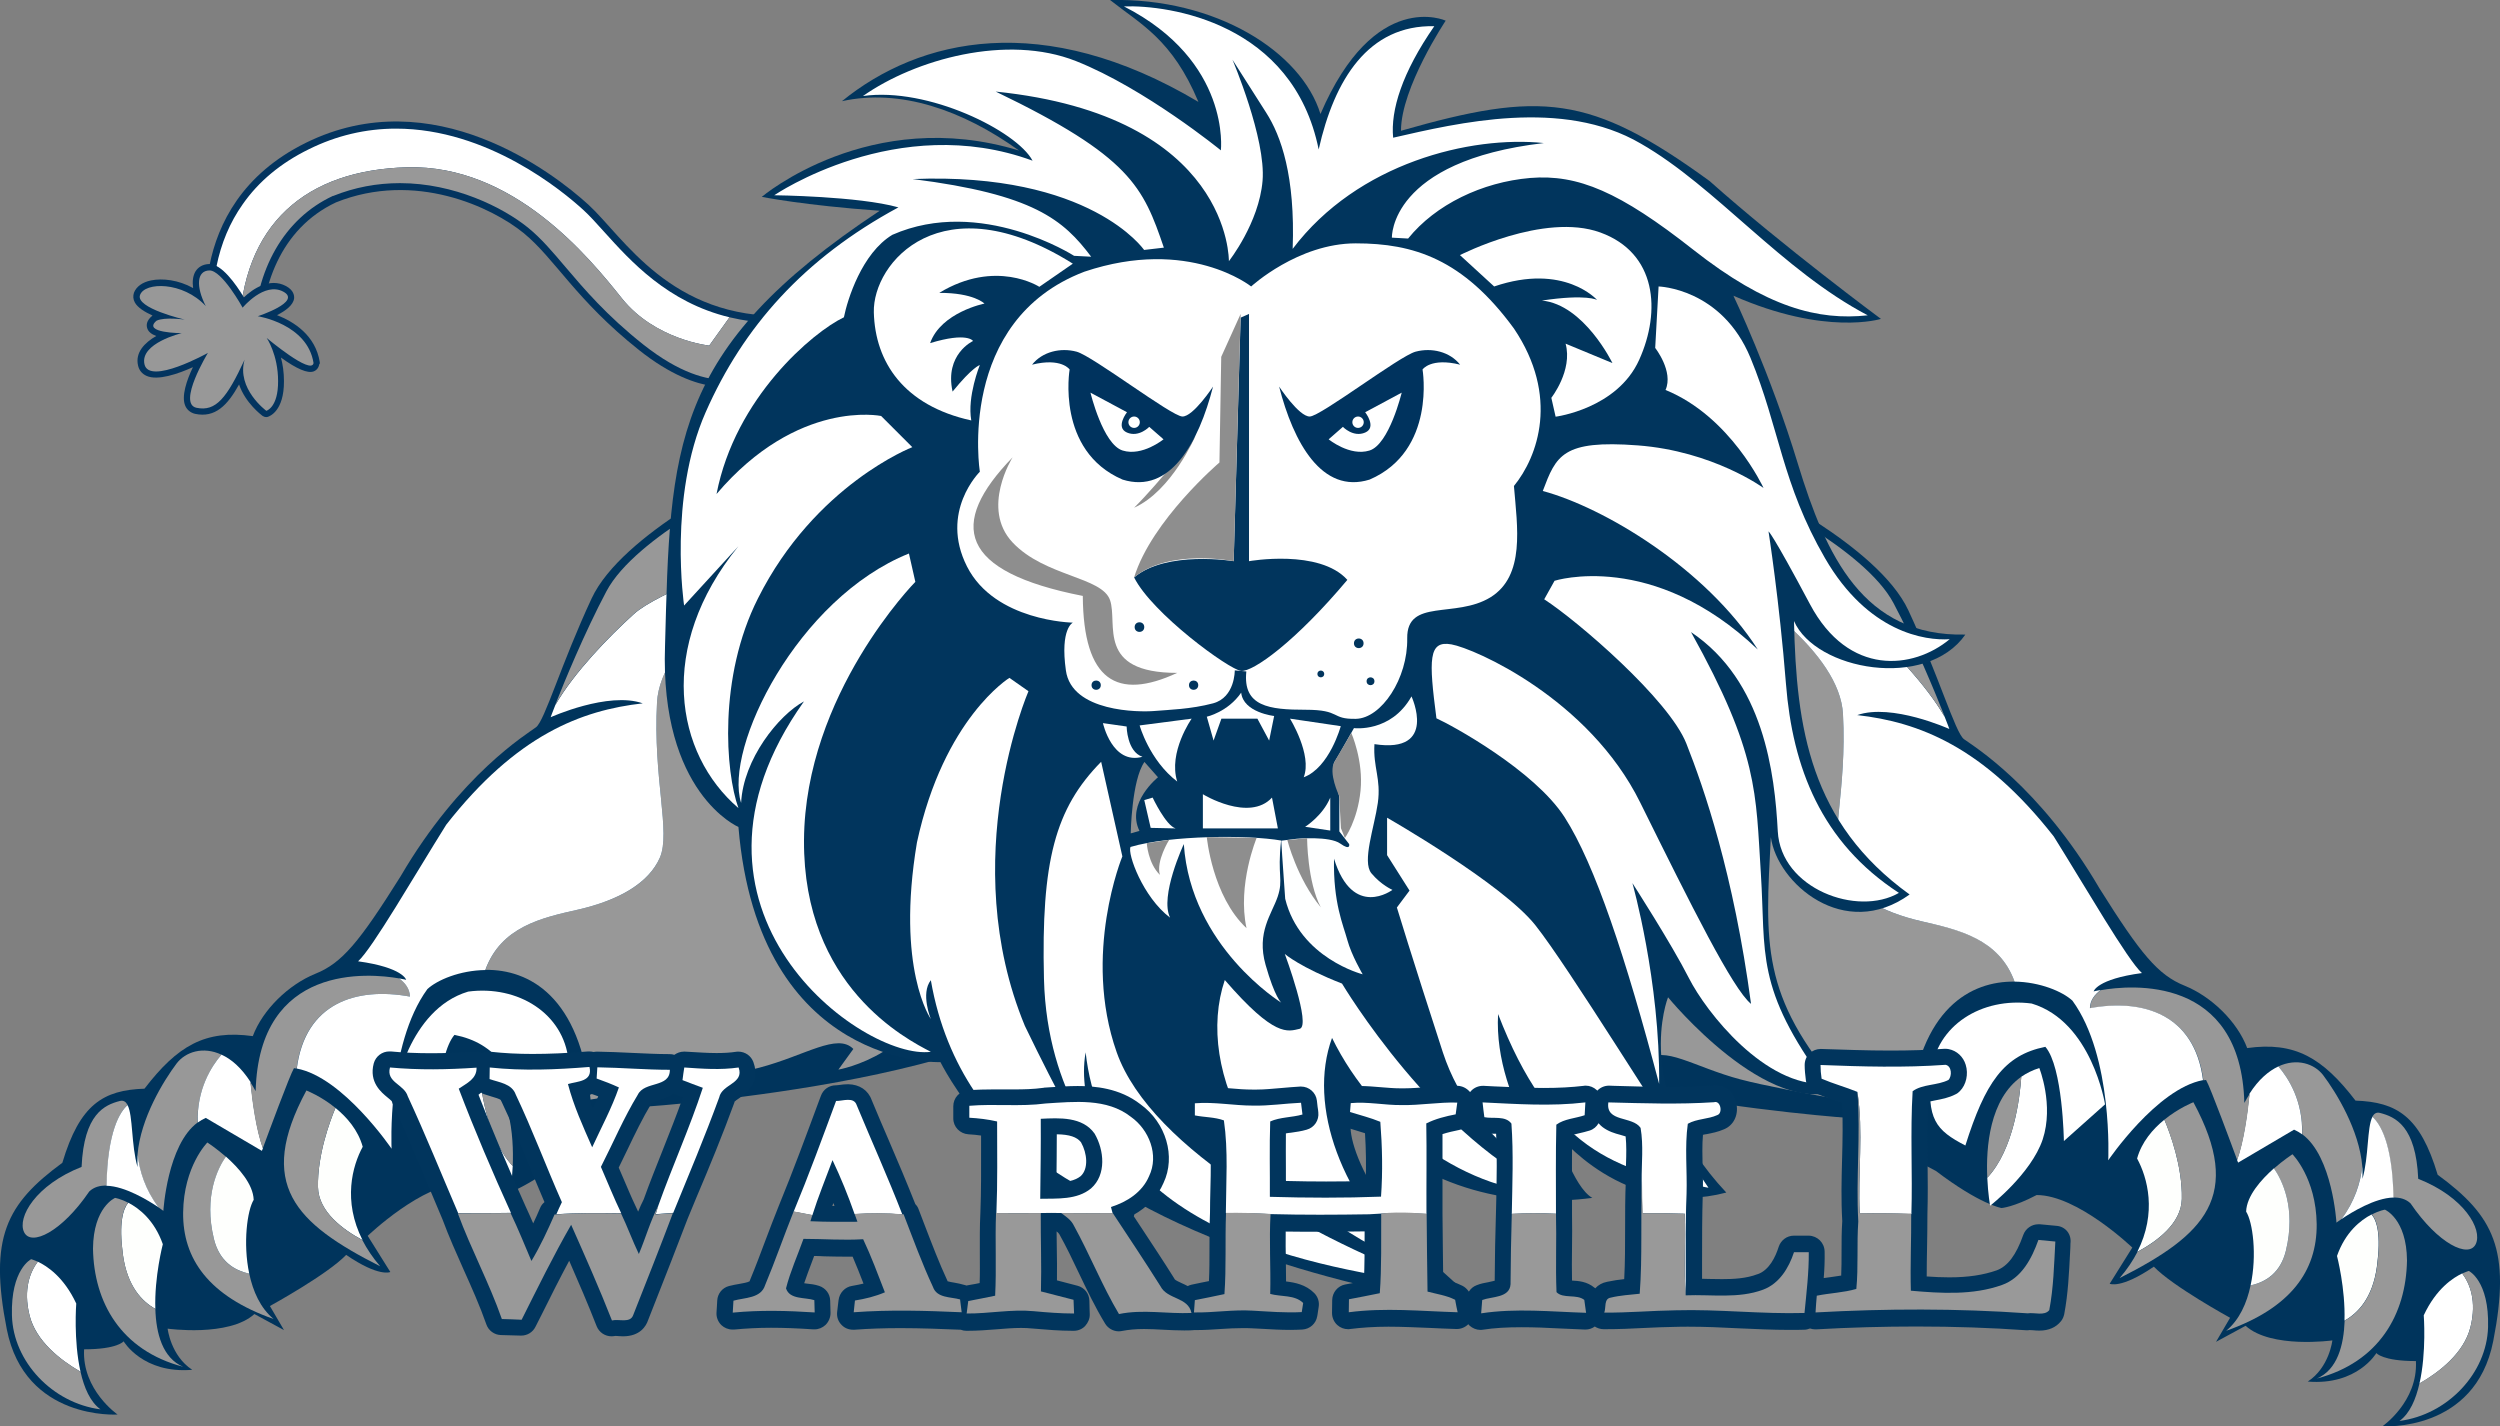 <?xml version="1.0" encoding="utf-8"?>
<!-- Generator: Adobe Illustrator 28.1.0, SVG Export Plug-In . SVG Version: 6.00 Build 0)  -->
<svg version="1.1" id="Layer_1" xmlns="http://www.w3.org/2000/svg" xmlns:xlink="http://www.w3.org/1999/xlink" x="0px" y="0px"
	 viewBox="0 0 1403.3 800.6" style="enable-background:new 0 0 1403.3 800.6;" xml:space="preserve">
<rect x="0" y="0" width="1403.3" height="800.6" fill="#808080" stroke="none"/>
<style type="text/css">
	.st0{fill:#00345C;}
	.st1{fill:#989898;}
	.st2{fill:#FFFFFF;}
	.st3{fill:#FEFFFD;}
	.st4{fill:#03345F;}
	.st5{fill:#01355D;}
	.st6{fill:#00335E;}
	.st7{fill:#8E8E8E;}
	.st8{fill:#FEFFFF;}
	.st9{fill:#999999;}
</style>
<g>
	<g>
		<g>
			<path class="st0" d="M421.3,265c0,0-72.1,34.2-89.2,70.9c-17.1,36.7-26.3,68.6-31.2,72.3s-42.5,26.3-76.1,83.8
				c-23.1,36.8-32.8,48.6-47.8,54.6c-15,6.1-29.5,20.1-35.1,35c-26.7-3.7-42.2,5.3-60.8,29.5c-23.1,0.8-36.3,8.7-46.1,41.6
				c-31.5,23.1-41.3,42-31.2,93.4C13.9,797.5,66,794,66,794s-20-13.8-18.8-36.6c18.8,0,22.2-4.5,22.2-4.5s10.7,18.3,38.5,16
				c-12.1-7.9-13.8-23.1-13.8-23.1s34.3,4.8,48.7-8.2c16.6,9,16.6,9,16.6,9l-7.9-13.5c0,0,32.3-17.7,42.8-28.7
				c18.6,12.7,24.8,9.6,24.8,9.6l-12.7-20.3c0,0,30.7-29.5,53.7-29.5c12.9,6.8,19.7,7.3,19.7,7.3s12.1-2,36.8-20.8
				c32.9-16.9,45.6-29.5,45.6-29.5s234.7-15.6,253.1-81.4C636.5,464.2,483.8,266,421.3,265z"/>
			<g>
				<path class="st1" d="M124.3,592c-10.3-4.8-20.2-1.6-25.2,5c-7.3,9.7-20.2,30.7-21.9,51.1c1.1,9.1,4.2,19.6,11.7,29.6
					c1.8,1.2,2.8,2,2.8,2s2.2-37.1,19.2-49.6C110.5,611.4,118.7,598.5,124.3,592z"/>
				<path class="st1" d="M71.6,620.2c-1-1.8-2.3-2.7-4.3-2.2c-8.6,2.2-20.2,7.3-21.5,37c-25.9,10.2-36.2,28.4-32.3,36.6
					s21.1,0,36.6-22.8c2.6-2.5,6-3.4,9.8-3.3C60.3,634.6,67.6,623.9,71.6,620.2z"/>
				<path class="st2" d="M124.3,592c-5.6,6.5-13.9,19.4-13.3,38.1c1.4-1,2.9-1.9,4.5-2.6C147,646,147,646,147,646s0.2-0.5,0.6-1.5
					c-3.7-10.3-5.8-25.8-7-37.2C135.5,599.4,129.9,594.5,124.3,592z"/>
				<path class="st2" d="M77.2,655.1c-3.6-12.5-2.5-28.9-5.6-34.8c-4.1,3.6-11.3,14.4-11.8,45.3c10.4,0.2,23.5,8.3,29.2,12.1
					c-7.5-10-10.7-20.5-11.7-29.6C77.1,650.4,77.1,652.8,77.2,655.1z"/>
				<path class="st1" d="M230.1,559.4c-0.1-4.4-2.6-7.7-6.1-10.2c-16.5-2.9-78.6-8.8-80.5,63.3c-1-1.8-1.9-3.5-3-5.1
					c1.1,11.4,3.3,26.9,7,37.2c2.8-7.6,15.2-41.2,17.5-45c0.5,0.1,1,0.1,1.5,0.2C171.2,563,199.9,553.9,230.1,559.4z"/>
				<path class="st1" d="M493.1,380.8l-36-31c-6.2-14.3-11.4-26.1-15.7-35.8c-19.1,11.4-70.7,45.3-72.6,80.2
					c-2.3,42.8,7.8,72.9,1.6,87.2c-6.2,14.3-22.8,23.9-46,29.2c-20.4,4.6-43.2,9.6-51.9,33.8c24.4-0.3,53.3,14.8,59,72.8
					c0,0,69-11.1,94.8-17.9c25.8-6.8,43.7-19.7,52.7-10.5c-8.4,11.6-8.4,11.6-8.4,11.6s49-8.4,57.4-56.9
					C536.3,495.1,493.1,380.8,493.1,380.8z"/>
				<path class="st2" d="M324.4,510.6c23.2-5.3,39.8-15,46-29.2c6.2-14.3-3.9-44.4-1.6-87.2c1.9-34.8,53.5-68.8,72.6-80.2
					c-1-2.2-1.9-4.2-2.7-6.2c-18.9,6.5-69.4,24.6-82.9,36.9c-14,12.7-33.5,32.7-44.1,51.1c-1.7,4.2-2.6,6.8-2.6,6.8
					s32.3-14.6,51.7-7.8c-34.5,3.9-70.8,17.7-110.3,68.1c-18.1,28.9-41.4,69.4-49.5,76.7C226.3,543.1,228,550,228,550
					s-1.5-0.4-4-0.8c3.4,2.5,6,5.8,6.1,10.2c-30.2-5.5-58.8,3.6-63.5,40.4c25.9,4.8,53.2,45,53.2,45s-2.8-58.2,20.1-89.6
					c5.5-5.1,18.2-10.5,32.5-10.7C281.2,520.2,304,515.2,324.4,510.6z"/>
				<path class="st1" d="M355.7,344.7c13.6-12.3,64-30.4,82.9-36.9c-14-31.4-17.2-37.5-17.2-37.5s-64.6,30.6-81,61.6
					c-12.3,23.2-23.8,51.2-28.8,63.9C322.2,377.4,341.7,357.4,355.7,344.7z"/>
			</g>
			<g>
				<path class="st3" d="M178.5,666.4c0.3,13.8,14,23.8,25,29.7c-11.2-22-5.7-41.7,0.1-52.4c-2.6-9.4-8.9-16.6-15.3-21.8
					C185.2,629.3,178.1,648.3,178.5,666.4z"/>
				<path class="st1" d="M178.5,666.4c-0.4-18.1,6.7-37.1,9.8-44.5c-8.1-6.6-16.3-9.8-16.3-9.8c-28.4,52.7-6.4,74.5,41.4,98.7
					c-4.3-5-7.5-9.9-10-14.7C192.5,690.2,178.8,680.2,178.5,666.4z"/>
			</g>
			<g>
				<path class="st1" d="M120.1,695.6c-5.9-24.3,2.3-40,6.7-46.3c-5.5-4.8-10.4-8-10.4-8s-13.3,13.3-13.6,39.3s14.3,46.9,50.8,59.8
					c-7.4-6.1-11.6-15.5-13.7-25.5C131.1,713.1,123.1,707.8,120.1,695.6z"/>
				<path class="st3" d="M142.4,673.5c-0.3-8.9-8.5-18-15.6-24.3c-4.4,6.3-12.6,22.1-6.7,46.3c3,12.2,11,17.5,19.8,19.4
					C136.3,697.9,138.8,679.3,142.4,673.5z"/>
			</g>
			<g>
				<path class="st3" d="M69,704.3c2.4,17.8,10.8,26.3,18.2,30.4c-0.6-18,4.2-36.3,4.2-36.3c-4.7-13.4-13.2-20.1-19.4-23.3
					C69.1,678.6,66.6,686.5,69,704.3z"/>
				<path class="st1" d="M87.2,734.7c-7.4-4-15.7-12.5-18.2-30.4c-2.4-17.8,0-25.7,2.9-29.2c-4.2-2.2-7.3-2.7-7.3-2.7
					s-12.2,5.1-12.4,28.5c0.5,30.1,15.6,57.1,50.6,66.3C91.3,762.3,87.6,748.6,87.2,734.7z"/>
			</g>
			<g>
				<path class="st2" d="M42.8,731.7c-7-15-16.5-21.1-21.6-23.5c-4.2,5.6-8.3,15.4-4.6,30.2c3.6,14.3,17.1,25,28.6,31.6
					C41.2,752.4,42.8,731.7,42.8,731.7z"/>
				<path class="st1" d="M16.6,738.4c-3.7-14.8,0.4-24.5,4.6-30.2c-2.3-1-3.7-1.4-3.7-1.4S6,712.4,6.7,738.4s22.8,49.2,49.7,52.7
					c-5.8-4.2-9.2-12.2-11.2-21.1C33.7,763.3,20.1,752.7,16.6,738.4z"/>
			</g>
			<g>
				<path class="st2" d="M244.7,633.8l-23.1-20.6c0,0,7.4-46.5,41.2-56.6c28-3.7,53.6,12.3,56.3,38.6s-2.5,32.5-19.1,41.1
					c-11.1-35.1-21.5-50.7-44.9-55.4C245.3,592.3,244.7,633.8,244.7,633.8z"/>
				<path class="st2" d="M258.6,592.9c3.8,1.2,7.2,2.9,10.1,4.9c0.8,11.6,4.2,40.7,19.1,56.7c-0.4,9.2-1.6,15.7-1.6,15.7
					s-23-17.9-29.5-37.2C250.3,613.5,258.6,592.9,258.6,592.9z"/>
				<path class="st1" d="M287.8,654.5c-14.9-15.9-18.3-45.1-19.1-56.7C286.5,610.4,288.5,637.3,287.8,654.5z"/>
			</g>
		</g>
		<g>
			<path class="st0" d="M982,271.7c0,0,72.1,34.2,89.2,70.9c17.1,36.7,26.3,68.6,31.2,72.3c4.9,3.6,42.5,26.3,76.1,83.8
				c23.1,36.8,32.8,48.6,47.8,54.6c15,6.1,29.5,20.1,35.1,35c26.7-3.7,42.2,5.3,60.8,29.5c23.1,0.8,36.3,8.7,46.1,41.6
				c31.5,23.1,41.3,42,31.2,93.4c-10.1,51.4-62.2,47.8-62.2,47.8s20-13.8,18.8-36.6c-18.8,0-22.2-4.5-22.2-4.5s-10.7,18.3-38.5,16
				c12.1-7.9,13.8-23.1,13.8-23.1s-34.3,4.8-48.7-8.2c-16.6,9-16.6,9-16.6,9l7.9-13.5c0,0-32.3-17.7-42.8-28.7
				c-18.6,12.7-24.8,9.6-24.8,9.6l12.7-20.3c0,0-30.7-29.5-53.7-29.5c-12.9,6.8-19.7,7.3-19.7,7.3s-12.1-2-36.8-20.8
				c-32.9-16.9-45.6-29.5-45.6-29.5S806.4,612.3,788,546.5C766.8,470.9,919.4,272.6,982,271.7z"/>
			<g>
				<path class="st1" d="M1278.9,598.6c10.3-4.8,20.2-1.6,25.2,5c7.3,9.7,20.2,30.7,21.9,51.1c-1.1,9.1-4.2,19.6-11.7,29.6
					c-1.8,1.2-2.8,2-2.8,2s-2.2-37.1-19.2-49.6C1292.8,618,1284.5,605.1,1278.9,598.6z"/>
				<path class="st1" d="M1331.6,626.9c1-1.8,2.3-2.7,4.3-2.2c8.6,2.2,20.2,7.3,21.5,37c25.9,10.2,36.2,28.4,32.3,36.6
					s-21.1,0-36.6-22.8c-2.6-2.5-6-3.4-9.8-3.3C1342.9,641.3,1335.7,630.5,1331.6,626.9z"/>
				<path class="st2" d="M1278.9,598.6c5.6,6.5,13.9,19.4,13.3,38.1c-1.4-1-2.9-1.9-4.5-2.6c-31.4,18.5-31.4,18.5-31.4,18.5
					s-0.2-0.5-0.6-1.5c3.7-10.3,5.8-25.8,7-37.2C1267.7,606,1273.4,601.2,1278.9,598.6z"/>
				<path class="st2" d="M1326.1,661.7c3.6-12.5,2.5-28.9,5.6-34.8c4.1,3.6,11.3,14.4,11.8,45.3c-10.4,0.2-23.5,8.3-29.2,12.1
					c7.5-10,10.7-20.5,11.7-29.6C1326.1,657,1326.2,659.4,1326.1,661.7z"/>
				<path class="st1" d="M1173.2,566c0.1-4.4,2.6-7.7,6.1-10.2c16.5-2.9,78.6-8.8,80.5,63.3c1-1.8,1.9-3.5,3-5.1
					c-1.1,11.4-3.3,26.9-7,37.2c-2.8-7.6-15.2-41.2-17.5-45c-0.5,0.1-1,0.1-1.5,0.2C1232,569.6,1203.4,560.5,1173.2,566z"/>
				<path class="st1" d="M910.2,387.4l36-31c6.2-14.3,11.4-26.1,15.7-35.8c19.1,11.4,70.7,45.3,72.6,80.2
					c2.3,42.8-7.8,72.9-1.6,87.2c6.2,14.3,22.8,23.9,46,29.2c20.4,4.6,43.2,9.6,51.9,33.8c-24.4-0.3-53.3,14.8-59,72.8
					c0,0-69-11.1-94.8-17.9c-25.8-6.8-43.7-19.7-52.7-10.5c8.4,11.6,8.4,11.6,8.4,11.6s-49-8.4-57.4-56.9
					C867,501.7,910.2,387.4,910.2,387.4z"/>
				<path class="st2" d="M1078.9,517.2c-23.2-5.3-39.8-15-46-29.2c-6.2-14.3,3.9-44.4,1.6-87.2c-1.9-34.8-53.5-68.8-72.6-80.2
					c1-2.2,1.9-4.2,2.7-6.2c18.9,6.5,69.4,24.6,82.9,36.9c14,12.7,33.5,32.7,44.1,51.1c1.7,4.2,2.6,6.8,2.6,6.8s-32.3-14.6-51.7-7.8
					c34.5,3.9,70.8,17.7,110.3,68.1c18.1,28.9,41.4,69.4,49.5,76.7c-25.4,3.4-27.1,10.3-27.1,10.3s1.5-0.4,4-0.8
					c-3.4,2.5-6,5.8-6.1,10.2c30.2-5.5,58.8,3.6,63.5,40.4c-25.9,4.8-53.2,45-53.2,45s2.8-58.2-20.1-89.6
					c-5.5-5.1-18.2-10.5-32.5-10.7C1122.1,526.9,1099.2,521.9,1078.9,517.2z"/>
				<path class="st1" d="M1047.6,351.4c-13.6-12.3-64-30.4-82.9-36.9c14-31.4,17.2-37.5,17.2-37.5s64.6,30.6,81,61.6
					c12.3,23.2,23.8,51.2,28.8,63.9C1081.1,384.1,1061.6,364.1,1047.6,351.4z"/>
			</g>
			<g>
				<path class="st3" d="M1224.7,673c-0.3,13.8-14,23.8-25,29.7c11.2-22,5.7-41.7-0.1-52.4c2.6-9.4,8.9-16.6,15.3-21.8
					C1218.1,635.9,1225.1,654.9,1224.7,673z"/>
				<path class="st1" d="M1224.7,673c0.4-18.1-6.7-37.1-9.8-44.5c8.1-6.6,16.3-9.8,16.3-9.8c28.4,52.7,6.4,74.5-41.4,98.7
					c4.3-5,7.5-9.9,10-14.7C1210.8,696.8,1224.4,686.8,1224.7,673z"/>
			</g>
			<g>
				<path class="st1" d="M1283.1,702.2c5.9-24.3-2.3-40-6.7-46.3c5.5-4.8,10.4-8,10.4-8s13.3,13.3,13.6,39.3
					c0.2,26-14.3,46.9-50.8,59.8c7.4-6.1,11.6-15.5,13.7-25.5C1272.1,719.7,1280.1,714.4,1283.1,702.2z"/>
				<path class="st3" d="M1260.8,680.1c0.3-8.9,8.5-18,15.6-24.3c4.4,6.3,12.6,22.1,6.7,46.3c-3,12.2-11,17.5-19.8,19.4
					C1267,704.5,1264.5,685.9,1260.8,680.1z"/>
			</g>
			<g>
				<path class="st3" d="M1334.2,710.9c-2.4,17.8-10.8,26.3-18.2,30.4c0.6-18-4.2-36.3-4.2-36.3c4.7-13.4,13.2-20.1,19.4-23.3
					C1334.2,685.2,1336.6,693.1,1334.2,710.9z"/>
				<path class="st1" d="M1316.1,741.3c7.4-4,15.7-12.5,18.2-30.4c2.4-17.8,0-25.7-2.9-29.2c4.2-2.2,7.3-2.7,7.3-2.7
					s12.2,5.1,12.4,28.5c-0.5,30.1-15.6,57.1-50.6,66.3C1312,768.9,1315.6,755.2,1316.1,741.3z"/>
			</g>
			<g>
				<path class="st2" d="M1360.5,738.3c7-15,16.5-21.1,21.6-23.5c4.2,5.6,8.3,15.4,4.6,30.2c-3.6,14.3-17.1,25-28.6,31.6
					C1362.1,759.1,1360.5,738.3,1360.5,738.3z"/>
				<path class="st1" d="M1386.7,745c3.7-14.8-0.4-24.5-4.6-30.2c2.3-1,3.7-1.4,3.7-1.4s11.5,5.5,10.8,31.5
					c-0.7,26-22.8,49.2-49.7,52.7c5.8-4.2,9.2-12.2,11.2-21.1C1369.6,770,1383.1,759.3,1386.7,745z"/>
			</g>
			<g>
				<path class="st2" d="M1158.5,640.5l23.1-20.6c0,0-7.4-46.5-41.2-56.6c-28-3.7-53.6,12.3-56.3,38.6c-2.8,26.3,2.5,32.5,19.1,41.1
					c11.1-35.1,21.5-50.7,44.9-55.4C1157.9,598.9,1158.5,640.5,1158.5,640.5z"/>
				<path class="st2" d="M1144.7,599.5c-3.8,1.2-7.2,2.9-10.1,4.9c-0.8,11.6-4.2,40.7-19.1,56.7c0.4,9.2,1.6,15.7,1.6,15.7
					s23-17.9,29.5-37.2C1153,620.2,1144.7,599.5,1144.7,599.5z"/>
				<path class="st1" d="M1115.5,661.1c14.9-15.9,18.3-45.1,19.1-56.7C1116.8,617,1114.7,643.9,1115.5,661.1z"/>
			</g>
		</g>
		<g>
			<g>
				<path class="st4" d="M415.3,215.9c0,0-21.1,8.8-56.6-19.4s-47.1-51.2-64.8-65.7c-17.8-14.5-61-35-105.3-17.2
					c-31.5,14.8-42.4,48.1-42.1,77.4c-29.3,0-29.3,0-29.3,0s-17-75.5,54.4-110.8s139,16.7,158.7,34.7c19.7,18.1,46,64.3,111.1,62.4
					C420.3,212.6,415.3,215.9,415.3,215.9z"/>
				<path class="st2" d="M228.5,93.9c59.6-1.6,102,50.3,120.6,73.6c18.6,23.3,49,26.5,49,26.5l11.4-15.9
					c-34.8-8.4-55.6-31.6-70.4-48c-4.3-4.8-8.1-9-11.6-12.2c-11.7-10.7-53.8-45.7-105.2-45.7c-17,0-33.5,3.9-49,11.6
					c-15.7,7.7-28.2,18.1-37.1,30.9c-7.2,10.2-12.1,21.9-14.7,34.9c-3.4,16.8-1.9,31.3-1,37.4h13.7
					C135.6,125.1,172.4,95.4,228.5,93.9z"/>
				<path class="st1" d="M409.5,178.1L398.1,194c0,0-30.4-3.3-49-26.5c-18.6-23.3-61-75.2-120.6-73.6c-56.1,1.5-92.9,31.2-94.3,93.1
					h8.2c0.8-35.7,17.2-64.3,44.4-77l0.1,0l0.1,0c11.9-4.8,24.5-7.2,37.5-7.2c30.4,0,57.7,13.5,71.9,25c7.5,6.1,13.8,13.6,21.1,22.2
					c10.2,12,22.9,27,43.6,43.4c20.7,16.4,36,19.8,45.2,19.8c3.5,0,5.8-0.5,6.8-0.8c1.4-1.4,6.9-7.8,21-31
					C425.3,181.1,417.1,179.9,409.5,178.1z"/>
			</g>
			<g>
				<path class="st4" d="M179.5,203.3c-2.4-15.2-14.7-22.8-24-26.4c4.9-2.5,9.2-5.7,9.6-9.5c0.1-1.6-0.3-4.5-4.5-6.8
					c-9.3-5-18.8,1.7-23.7,6.3c-4.6-7.6-12.5-18.7-19.4-18.7c0,0-0.1,0-0.1,0c-3.4,0.1-6.1,1.6-7.7,4.2c-1.4,2.4-1.8,5.6-1.3,9.3
					c-8.2-4.6-17.2-5.6-23.6-4.3c-4.9,1-8.3,3.5-9.6,6.9c-0.6,1.8-0.5,3.7,0.5,5.5c1.6,2.9,5.5,5.3,9.9,7.3c0,0,0,0-0.1,0.1
					c-3.5,2.9-3.4,5.5-2.8,7.2c0.6,1.8,2.3,3.2,5,4.2c-6.6,3.8-11.9,9.3-10.2,16.6c0.6,2.7,2.3,4.7,4.8,5.8c6.2,2.8,17.6-1.1,26-4.9
					c-3.5,7.3-6.6,16.4-4.3,21.7c1,2.3,3,3.9,5.5,4.5c11.2,2.4,18.2-4.7,24.7-16.5c3.5,10.4,12.6,17.2,13.1,17.6
					c0.6,0.4,1.3,0.7,2.1,0.7c0.3,0,0.6,0,0.9-0.1c0.9-0.3,9.2-3.1,9.1-20.1c0-5-0.7-9.5-1.7-13.2c8.8,6.4,15,9,18.3,7.8
					c1.7-0.6,2.9-2.1,3.2-4C179.6,204.1,179.6,203.7,179.5,203.3z"/>
				<path class="st1" d="M136.2,172.7c0,0,12.1-14.7,22.8-9c10.7,5.7-14.3,13.8-14.3,13.8s27.9,4.3,31.3,26.3
					c-1.2,7-26.3-14.1-26.3-14.1s6.4,9.3,6.4,24.2c0.1,14.9-6.6,16.7-6.6,16.7s-16.9-12.4-12.2-28.7c-9.9,21.4-16.1,29.3-27,27
					s6.4-30.8,6.4-30.8s-32.9,18.3-35.6,6.4s20.9-17.5,20.9-17.5s-22.5,0-14.1-7c4.6-2.2,15.8-0.6,15.8-0.6S76,173,78.6,165.6
					s24-7.7,36.9,6.2c-5.6-11-5.1-19.8,2-20C124.6,151.6,136.2,172.7,136.2,172.7z"/>
			</g>
		</g>
		<g>
			<path class="st5" d="M636.5,682.9c-66.7-12.1-103.1-75.8-108.6-86.7c0,0-102,3.9-113.4-132c0,0-44.2-18.9-41.2-101.9
				c3-111,2.4-165.9,120.5-244c-42.4-3-66.2-7.8-66.2-7.8s60.7-51.5,144.4-26c-31.8-22.8-66.8-34.9-99.4-27.7
				c43.5-35.4,112.8-51.5,200.1,0.4C658,22,640.1,13.5,623.1,0c59.5-1.3,107.4,29.1,118.1,64c30.4-70.7,70.3-52.4,70.3-52.4
				s-25.1,37.6-25.1,61.8c78.3-22.4,106.1-20.6,173.2,28.2c41.2,36.7,96.2,77.4,96.2,77.4s-30.9,9.8-82.8-13c0,0,20.6,43,36.2,94.4
				c15.7,51.5,36.7,97.1,94,95.8c-21.9,31.3-84.1,20.1-96.2-7.6c1.3,60,9,113.2,64.9,153.5c-36.7,26.4-74.3-6.3-77.9-32.2
				c-3.1,59.5-5.8,89.1,39.4,141.4c-40.3,17.9-97.1-51.5-97.1-51.5s-21,52.4,32.7,109.6c-57.3,15.2-94.9-33.1-94.9-33.1
				s9,30.1,19.7,36.1c-42.1,5.5-91.7-3-133.8-44.1c-6.7,0,1.2,50.6,74.9,106.5c0,0-112.6-13.1-197.4-60.3
				C636.5,682.9,636.5,682.9,636.5,682.9z"/>
			<path class="st2" d="M510.2,310.7l3.6,15.9c0,0-62,63-62.5,145c-0.5,82,57.4,111.7,71.2,118.8c-37.9,5.1-154.7-79.4-71.2-196.7
				c-14.3,7.7-34.1,32.5-35.3,57C406.2,419.8,447.7,335.8,510.2,310.7z"/>
			<path class="st2" d="M512.1,251c0,0-54.6,21.1-86.6,84.8c-22.4,44.3-18.3,97.7-11,117.8c-35.6-30.5-46-90.5,0-147
				C384,339.9,384,339.9,384,339.9s-9-60.6,12.1-108.5c21.1-47.9,55.1-86.3,108.2-115c-22.4-6.3-69.7-6.8-69.7-6.8
				s69.2-47.3,145-19.4c-8.8-16.6-58.7-41.5-95.2-36.3c29.3-20.6,80.8-35,119.6-19.6s81.3,50.1,81.3,50.1s5.8-50.1-54.4-80.8
				c25.2-0.9,94.9,9.1,109.3,80.3c8.8-39.3,27.9-70,64.9-69.2C787,40.8,780.5,61.9,782,77.3c36.3-8.3,95.1-22.4,139,3.3
				c42.1,24.1,79,71,127.4,96.4c-27.8,3-56.6-4.3-97.9-36.8c-41.3-32.5-64.7-42.5-91.6-40.3c-26.9,2.3-53.1,14.9-68.5,34
				c-9.1-0.5-9.1-0.5-9.1-0.5s-1.5-43,85.3-53.1c-41-4.3-104.5,11.1-141,59.4c1.5-40.8-6.5-63.4-14.9-76.5s-18.9-29.7-18.9-29.7
				s18.9,44.3,16.9,68s-18.9,45.1-18.9,45.1s1.5-81.6-130.9-95.2c75.8,36.5,82.8,53.6,94.4,87.6c-11.1,1.3-11.1,1.3-11.1,1.3
				s-30-43.8-129.9-39.8c68,8.6,84.6,22.9,100.2,43.6c-9.6-0.5-9.6-0.5-9.6-0.5s-52.4-33.6-102-11.8c-17.1,10.3-25.2,36.3-27.2,46.3
				c-17.4,8.3-61,45-71.5,99.2c45.6-53.6,92.4-43.8,92.4-43.8L512.1,251z"/>
			<path class="st2" d="M602.2,148L583.4,161c0,0-24.4-15.9-56.2,3.4c19.4-0.1,25.4,6,25.4,6s-24.4,4.9-30.5,22.2
				c21-6.4,24.1-1.2,24.1-1.2s-16.1,7.4-11.5,28.4c11.3-13.9,15.3-14.9,15.3-14.9s-7.2,17.7-4.8,31.1c-37.8-8.3-54-32.7-54.7-60.7
				S528.6,101.8,602.2,148z"/>
			<path class="st2" d="M931,160.8c0,0,35.4,0.9,51.6,40.1s17.6,70.6,41.8,112.4s56.2,46.4,70,45.5c-20.5,17-56.8,21-78.4-19.6
				c-21.6-40.6-23.3-40.9-23.3-40.9s6.1,38.9,9.8,85.6s19.6,88.8,63.4,117.3c-23.3,13.5-66.3-2.3-68-34.6
				c-1.7-32.3-7.8-84.4-48.7-111.8c38,68.3,36.3,90.2,39.2,135.4s-3.5,64,36.3,118.2c-34,1.7-66.9-40.1-76.7-59.4
				c-9.8-19.3-31.7-53.3-31.7-53.3s15.6,55.1,15,112.7c-18.7-70.9-36-123.1-53-149.6s-63.7-51.9-72-55.6
				c-4.3-33.1-4.6-43.8,8.4-41.5s77.2,30.5,106,88.8c28.8,58.2,51.9,104.6,62.2,113c-9.8-73.2-26.5-121.3-36.3-146.1
				c-9.8-24.8-61.1-68.9-79.8-81c5.8-10.4,5.8-10.4,5.8-10.4s55-17.6,114.1,38.6c-29.4-45.8-86.5-79.8-120.7-89
				c7.5-19.9,11-28.8,53.3-25.6s70.6,23.9,70.6,23.9s-18.4-40.1-55-55c4.6-10.4-5.8-23.6-5.8-23.6L931,160.8z"/>
			<path class="st2" d="M577.3,388c0,0-40.8,94.3-2,187.9c37.7,78.1,57.1,101.5,57.1,101.5s-92.5-26.2-109.9-127.2
				c-5.9,7.5,0,21.8,0,21.8s-19.7-28.1-7.8-99.1c15.1-69.8,51.9-92.4,51.9-92.4L577.3,388z"/>
			<path class="st2" d="M618.1,427.6l11.9,53.1c0,0-22.6,54.8-3.2,109.9S738.6,696,807.6,721.4c-70.6-10.3-187.1-29.2-198.2-130.7
				c-5.2,28.5,13.1,59,13.1,59s-34.9-34.1-36.5-100.3S592.3,453.8,618.1,427.6z"/>
			<path class="st2" d="M778.6,459c0,0,64.6,36.9,83.2,60.3S932,627,959,666.7c-52.7-9.1-89.2-22.6-118.1-97.5
				c-2.8,51.1,38.8,97.5,38.8,97.5s-51.9-21.3-69.8-76c-17.8-54.8-25.8-81.3-25.8-81.3l7.1-9.5L778.6,480V459z"/>
			<path class="st2" d="M753.3,552.1c0,0,53.1,89.2,120.1,117.7c-48.4,0.4-101.1-36.9-125.7-87.2c-13.9,38.1,5.2,90.4,47.6,128.4
				c-90-35.7-124.9-110.2-107.8-160.9c28.1,32.5,35.3,28.9,42,27.4c6.7-1.6-8.3-42-8.3-42S729.9,543,753.3,552.1z"/>
			<path class="st2" d="M838.7,160.8l-19.2-17.6c0,0,47.2-24.2,78.8-12.7s34.2,44,21.8,71.5c-12.4,27.5-46.9,31.9-46.9,31.9
				l-2.4-10.6c0,0,12.1-15.4,8-30.4c26.3,10.9,26.3,10.9,26.3,10.9s-15.9-32.8-39.6-35.1c25.4-3.8,31-0.3,31-0.3
				S878,147.4,838.7,160.8z"/>
			<path class="st2" d="M702.3,160.8c0,0,26.3-24.2,58.7-24.2c32.4,0,60.2,8.7,88.8,47.8c25.6,38,13.5,71.9,0,88.4
				c1.9,23,6.4,50.4-13.2,62.5c-19.6,12-47,0.4-46.7,23c0.4,22.6-14.5,44.9-28.8,45.2c-14.3,0.3-8.1-5.1-28.3-5.1
				c-20.3,0-35.3-1.8-33.2-21.5l-6.5-0.6c0,0,0.2,15.2-12.2,18.5c-12.4,3.3-24.7,3.6-33,4.3c-8.3,0.7-46.4,0.7-49.6-22.8
				c-3.3-23.5,3.9-26.8,3.9-26.8s-43.8-0.7-59.4-31.5c-15.6-30.8,7.2-53.2,7.2-53.2s-13.4-84.8,58.7-112.3
				C667.4,132.8,702.3,160.8,702.3,160.8z"/>
			<g>
				<path class="st6" d="M718,217c0,0,11.1,16.9,17.2,16.8c6.1-0.1,50.4-34,59.4-36.4s19.2,0,25,7.3c-16.5-4.1-21.1,2.7-21.1,2.7
					s7.8,45.6-29.7,61.8C742,277.6,726,248.3,718,217z"/>
				<path class="st2" d="M786.8,220.4c0,0-7,29.1-18.1,32.5c-11,3.4-22.9-6.3-22.9-6.3l8-7c0,0,5.8,6.1,12.5,3.2
					c6.7-2.9,0-11.4,0-11.4L786.8,220.4z"/>
				<circle class="st2" cx="762.3" cy="237" r="3.2"/>
			</g>
			<path class="st7" d="M568.4,256.7c0,0-18.1,28.6,0,47.8c18.1,19.2,50.2,19.2,54.7,32.4s-8,40.8,37.7,40.8
				c-33.8,15.7-52.7,4.5-53-43.2C538.4,320.9,531.8,294.4,568.4,256.7z"/>
			<path class="st5" d="M701.1,176.2V315c0,0,39.5-7,55.2,10.5c-29.3,34.9-53,51.7-59.6,51.1s-50.1-32.3-60.1-52.5
				c18.3-15.3,55.9-9.1,55.9-9.1l3.9-136.7L701.1,176.2z"/>
			<path class="st7" d="M696.4,176.2L692.5,315c0,0-36.2-7.3-55.9,9.1c9.9-32.1,47.9-64.5,47.9-64.5l1-59.3L696.4,176.2z"/>
			<path class="st8" d="M792.3,390.9c0,0,15,32.3-20.8,26.8c-0.8,13.1,3.8,19.4,1.9,33c-1.9,13.5-9,33-3.6,39.5
				c5.5,6.6,11.8,9.3,11.8,9.3s-22.2,16.7-32.8-17.5c-0.5,24.9,5.2,37.2,7.5,45.7c2.3,8.5,8.6,19.2,8.6,19.2s-35.3-9-43.5-42.4
				c-1.6-21.6-2.2-32.6-2.2-32.6l8.8-1.1c0,0,18.3-1.6,24.3,2.7s5,0.3,5,0.3l-5.5-7.1c0,0,0-12.3,0-17.8s-4.9-17.8-2.7-21.2
				c2.2-3.4,10.9-19,10.9-19S780.8,411.4,792.3,390.9z"/>
			<g>
				<circle class="st5" cx="762.7" cy="361.1" r="2.7"/>
				<circle class="st5" cx="769.3" cy="382.4" r="2.2"/>
				<circle class="st5" cx="741.4" cy="378.3" r="1.9"/>
				<circle class="st5" cx="670" cy="384.6" r="2.6"/>
				<circle class="st5" cx="639.6" cy="352" r="2.7"/>
				<circle class="st5" cx="615.3" cy="384.6" r="2.6"/>
			</g>
			<g>
				<path class="st2" d="M752.6,407.6c0,0-6.3,23.3-20.8,28.7c4.9-12.6-7.7-32.9-7.7-32.9L752.6,407.6z"/>
				<path class="st2" d="M668.9,403.4c0,0-13.3,18.9-8.1,35.3c-15.7-12-21.1-31.5-21.1-31.5L668.9,403.4z"/>
				<path class="st2" d="M619.1,405.9l13.3,1.9c0,0,0.2,14.2,8.9,17C624.3,429.5,619.1,405.9,619.1,405.9z"/>
				<path class="st2" d="M681.2,415.7l4.4-12.3h20.2l6.6,12.3l2.8-13.8c0,0-17.3-1.9-18.5-13.1c-7.5,10.9-19.3,13.5-19.3,13.5
					L681.2,415.7z"/>
			</g>
			<path class="st2" d="M714,447.7l3.3,17.3h-42.1v-19.2C675.2,445.9,701.2,461.6,714,447.7z"/>
			<path class="st2" d="M647,447.7c0,0,7.4,15.7,12.9,17.3c-14-0.3-14-0.3-14-0.3l-3.6-15.6L647,447.7z"/>
			<path class="st2" d="M664.5,473.8c0,0-13.7,29.3-7.7,41.3c-15.3-11.5-24.1-36.1-22.2-39.7c22.2-6.6,66.2-6.8,84.5-3.6
				c-2.2,20.2,1.4,21.6-1.9,31.5c-3.3,9.8-12,20-6.8,38.3c5.2,18.3,8.8,21.2,8.8,21.2S668.4,531.5,664.5,473.8z"/>
			<path class="st2" d="M746.7,447.7v18.5l-14.1-2.1C732.6,464.1,742.5,457.9,746.7,447.7z"/>
			<g>
				<path class="st7" d="M650,436.3c0,0-18.1,14.5-10.4,30.1c-4.9,1.4-4.9,1.4-4.9,1.4s0.5-29.9,7.7-40.1
					C650,436.3,650,436.3,650,436.3z"/>
				<path class="st7" d="M705.4,470.3c0,0-11,26.3-5.7,50.7c-19.2-17.9-22.3-51.1-22.3-51.1L705.4,470.3z"/>
				<path class="st7" d="M656.3,471.4c0,0-7.6,12.1-5.2,19.7c-6.7-6.5-7.4-17.8-7.4-17.8L656.3,471.4z"/>
				<path class="st7" d="M733.7,470.5c0,0,0.1,24.6,7.7,38.8c-13.4-16.2-18.8-37.8-18.8-37.8L733.7,470.5z"/>
				<path class="st7" d="M758.5,411.4c0,0,6.9,15.5,5.2,32.4s-8.8,26.6-8.8,26.6l-2.2-5.5l-1-18.2c0,0-6.3-12.9-2.6-19.2
					C752.8,421.3,758.5,411.4,758.5,411.4z"/>
			</g>
			<path class="st7" d="M671,244.8c0,0-13.3,30.8-34.4,40.2C651.4,270.3,671,244.8,671,244.8z"/>
			<g>
				<path class="st6" d="M680.9,217c0,0-11.1,16.9-17.2,16.8s-50.4-34-59.4-36.4s-19.2,0-25,7.3c16.5-4.1,21.1,2.7,21.1,2.7
					s-7.8,45.6,29.7,61.8C656.9,277.6,672.9,248.3,680.9,217z"/>
				<path class="st2" d="M612.1,220.4c0,0,7,29.1,18.1,32.5c11,3.4,22.9-6.3,22.9-6.3l-8-7c0,0-5.8,6.1-12.5,3.2s0-11.4,0-11.4
					L612.1,220.4z"/>
				<circle class="st2" cx="636.6" cy="237" r="3.2"/>
			</g>
		</g>
	</g>
	<g>
		<path class="st5" d="M412.1,619.2c0.1-0.3,0.2-0.5,0.2-0.8c0.5-0.5,1.6-1.3,2.4-1.8c2.1-1.5,4.8-3.3,6.8-6.3
			c1.9-2.9,3.8-7.6,1.4-14.1c-1.3-3.6-4.7-5.9-8.5-5.9c-0.4,0-0.8,0-1.3,0.1c-3.3,0.5-6.9,0.7-10.9,0.7c-5.2,0-10.3-0.4-15.8-0.7
			l-1.9-0.1c-0.2,0-0.4,0-0.6,0c-2,0-3.8,0.7-5.4,1.8c-0.8-0.3-1.7-0.4-2.7-0.4c-7,0-14.3-0.4-21.2-0.7c-6.3-0.3-12.9-0.6-19.4-0.7
			c0,0-0.1,0-0.1,0c-0.7,0-1.3,0.1-1.9,0.2c-0.8-0.2-1.6-0.3-2.4-0.3c-0.2,0-0.5,0-0.7,0c-12.1,1-22,1.4-31.2,1.4
			c-8.3,0-15.9-0.4-23.2-1.2c-0.3,0-0.6-0.1-1-0.1c-1.3,0-2.5,0.3-3.7,0.8c-1.2-0.5-2.5-0.8-3.8-0.8c-0.2,0-0.4,0-0.6,0
			c-8.9,0.6-16.9,0.9-24.5,0.9c-8,0-15.4-0.3-22.7-1c-0.3,0-0.6,0-0.9,0c-4,0-7.6,2.7-8.7,6.7c-2.8,10.6,4.3,16.3,7.7,19.1
			c0.8,0.7,2,1.6,2.4,2.1c0.1,0.4,0.3,0.8,0.4,1.2c7.1,15.2,13.7,31,20.1,46.2c2.6,6.2,5.3,12.6,8,19c3.6,9.7,7.8,19.1,11.9,28.3
			c4.5,10,9.1,20.3,12.7,30.6c1.2,3.5,4.5,5.9,8.2,6l0.1,0c3.7,0.1,7.3,0.2,11,0.3c0.1,0,0.2,0,0.3,0c3.4,0,6.5-1.9,8-5
			c1.3-2.6,2.6-5.2,3.9-7.7c4.8-9.7,9.8-19.6,15-29.3c5.3,12.1,10.6,24.4,15.4,36.7c1.4,3.5,4.7,5.7,8.4,5.7c0.7,0,1.3-0.1,2-0.2
			c0.1,0,0.2,0,0.4,0c0.4,0,1,0,1.6,0.1c0.7,0,1.6,0.1,2.4,0.1c9.4,0,12.9-5.5,14.1-9.1l3.3-8.4c6.2-15.8,12.7-32.2,18.8-48.3
			c1.7-4,3.3-8.1,5-12.1C398.3,654.8,405.6,637,412.1,619.2z M271.8,614.2c1.4,0.5,2.8,0.9,4.1,1.3c1.7,0.5,4.6,1.3,5.2,2
			c0.1,0.3,0.2,0.6,0.4,0.8c5.5,11.6,10.6,23.8,15.4,35.6c2.8,6.8,5.7,13.8,8.7,20.8c0,0.1-0.1,0.1-0.1,0.2c-1,0.8-1.8,1.9-2.3,3.1
			c-1.3,3.1-2.6,6-3.9,8.7c-1.4-3.2-2.8-6.4-4.3-9.6c-10.7-23.8-19.2-43.9-26.4-62.6c0.5-0.4,1-0.8,1.5-1.2
			C270.5,613.7,271.1,614,271.8,614.2z M378.3,613.9c0.5,0.3,1,0.6,1.6,0.8c1.1,0.4,2.3,0.9,3.4,1.3c-3.5,9.9-7.4,19.7-11.2,29.3
			c-3.6,9.1-7.4,18.5-10.8,28c-1.1,2.2-2.2,4.5-3.1,6.8c-0.4-0.9-0.9-1.9-1.3-2.8c0,0,0,0,0,0c0,0,0,0,0,0c-2.4-5-4.6-10.3-6.8-15.4
			c-0.9-2.1-1.8-4.3-2.8-6.5c1.6-3.3,3.2-6.6,4.8-9.9c4.4-9.2,8.6-17.9,13.6-26.2c0.1-0.1,0.2-0.3,0.2-0.4c0.7-0.4,2.5-0.9,3.8-1.3
			C372.4,616.7,375.4,615.8,378.3,613.9z M332.8,622.2c-1-2.4-1.8-4.8-2.7-7.2c0.7-0.3,1.4-0.6,2.1-0.9c1.3,0.4,2.5,0.9,3.6,1.3
			C334.9,617.7,333.9,619.9,332.8,622.2z"/>
		<path class="st5" d="M1154.5,688.1c-3.2-0.3-6.4-0.6-9.5-0.9c-0.3,0-0.5,0-0.8,0c-3.8,0-7.2,2.4-8.5,6c-4,11.3-8.7,17.6-15,19.9
			c-7.5,2.6-15.9,3.9-26.5,3.9c-4.2,0-8.5-0.2-12.7-0.5c0-5.5,0.1-11,0.2-16.4c0.1-6,0.2-12.3,0.2-18.5c0.3-9.8,0.2-19.7,0.1-29.2
			c-0.1-11.1-0.2-22.6,0.3-33.9c1.2-0.3,2.5-0.5,3.8-0.8c3.6-0.7,7.7-1.4,11.7-3.5c0.9-0.4,1.6-1,2.3-1.7c3.6-3.6,4.9-9.6,3.3-14.8
			c-1.4-4.6-5-7.9-9.5-8.8c-0.6-0.1-1.2-0.2-1.7-0.2c-0.2,0-0.4,0-0.7,0c-9.4,0.7-19.4,1-30.6,1c-13,0-26.2-0.5-38.6-0.9
			c-0.1,0-0.2,0-0.3,0c-2.3,0-4.6,0.9-6.3,2.5c-1.8,1.7-2.7,4.1-2.7,6.5c0,2.8,0.3,5.7,0.7,8.8c0.4,3.1,2.5,5.8,5.3,7
			c3.9,1.7,7.9,3.1,11.7,4.4c1.1,0.4,2.2,0.8,3.3,1.1c0.5,10.3,0.3,20.7,0,31.5c-0.3,11.4-0.6,23.1,0.1,34.8
			c-0.4,5.9-0.4,11.7-0.4,17.3c0,4.6,0,9-0.2,13.3c-2,0.3-4,0.6-6.1,0.9c-1.2,0.2-2.4,0.3-3.7,0.5c0.4-4.9,0.6-9.9,0.5-14.9
			c-0.1-4.9-4-8.8-8.9-8.9c-1.4,0-2.8,0-4.2,0c-1.4,0-2.8,0-4.2,0c-3.9,0-7.3,2.6-8.5,6.3c-1.8,5.7-5.3,13-11.7,15.3c0,0,0,0-0.1,0
			c-6.5,2.5-13.8,2.8-20,2.8c-2.4,0-5-0.1-7.4-0.1c-1.3,0-2.5-0.1-3.8-0.1c0-3.3,0-6.5,0-9.7c0-12.4,0-25.3,0.4-37.9c0,0,0,0,0-0.1
			c0.2-5,0.1-10-0.1-14.9c-0.1-6.3-0.3-12.3,0.2-18.2c0.7-0.2,1.4-0.3,2.2-0.4c2.9-0.6,6.2-1.2,9.6-2.7c5.2-2.1,8.1-7.6,7.1-13.8
			c-1-6.4-5.8-10.9-11.7-10.9c0,0,0,0,0,0c0,0,0,0,0,0c-0.7,0-1.4,0.1-2.1,0.2c-7.4,0.5-15.4,0.7-24.4,0.7
			c-10.2,0-20.6-0.3-30.7-0.6l-2.6-0.1c-0.1,0-0.2,0-0.2,0c-2.5,0-4.9,1.1-6.5,2.8c-0.1-0.1-0.2-0.2-0.3-0.3
			c-1.7-1.6-3.9-2.5-6.2-2.5c-0.3,0-0.7,0-1.1,0.1c-6.8,0.8-14.2,1.2-22.5,1.2c-9.2,0-18.7-0.5-27.9-0.9c-1.9-0.1-3.8-0.2-5.8-0.3
			c-0.1,0-0.3,0-0.4,0c-2.5,0-4.9,1-6.6,2.8c-0.2,0.2-0.4,0.5-0.6,0.7c-0.1-0.1-0.2-0.2-0.3-0.3c-1.7-1.9-4.1-3.1-6.6-3.2
			c-0.8,0-1.7,0-2.5,0c0,0,0,0,0,0c-4.9,0-9.7,0.4-14.4,0.7c-4.5,0.3-8.8,0.7-13,0.7c-0.5,0-1,0-1.4,0c-0.1,0-0.1,0-0.2,0
			c0,0-0.1,0-0.1,0c-0.3,0-0.5,0-0.8,0c-3.4,0-6.8-0.3-10.5-0.6c-3.9-0.3-7.9-0.7-12-0.7c-2.1,0-4,0.1-5.9,0.3
			c-4.4,0.4-7.8,3.9-8.1,8.3L749,621l-0.2,2.5c-0.3,4.2,2.3,8,6.3,9.2c1.8,0.6,3.6,1.1,5.3,1.6c2,0.6,3.9,1.2,5.8,1.8
			c0.6,9.5,0.7,18.3,0.4,26.8c-7.2,0.2-14.6,0.3-22.2,0.3c-7.3,0-14.8-0.1-22.6-0.3c0-2.4,0-4.7,0-7c0-6.5-0.1-13.1,0-19.7
			c0.9-0.2,1.9-0.3,2.9-0.4c2.7-0.4,5.8-0.8,8.8-1.7c4.3-1.2,7-5.3,6.5-9.7c-0.1-1-0.2-2.1-0.4-3.1c-0.1-1.2-0.3-2.4-0.4-3.5
			c-0.5-4.5-4.4-7.9-8.9-7.9c-0.1,0-0.3,0-0.4,0c-3.5,0.2-7,0.5-10.4,0.8c-4.9,0.4-9.6,0.9-14.2,0.9c-0.6,0-1.1,0-1.7,0
			c-0.1,0-0.1,0-0.2,0c0,0,0,0,0,0l-0.3,0c-4.1,0-8.3-0.3-12.7-0.7c-4.6-0.4-9.3-0.8-14.1-0.8c-2.2,0-4.3,0.1-6.3,0.2
			c-4.7,0.4-8.3,4.3-8.3,9c0,1.8,0,5.2,0,6.9c0.1,4.3,3.1,7.9,7.3,8.7c2.4,0.5,4.6,0.7,6.8,1c1,0.1,2.1,0.2,3.1,0.4
			c1,10.3,0.8,20.9,0.5,31.9c-0.1,4.1-0.2,8.4-0.2,12.6c-0.3,6.7-0.3,13.4-0.3,19.9c0,6.3,0,12.4-0.3,18.4c-2.9,0.6-6.1,1.2-9.7,2
			c-0.8,0.2-1.5,0.4-2.2,0.8c-1.1-0.6-2.2-1.1-3.1-1.5c-1.5-0.7-3.9-1.8-4.2-2.3c-0.1-0.2-0.3-0.5-0.4-0.7
			c-5.8-9.3-12.2-18.9-18.3-28.2c-1.5-2.3-3.1-4.7-4.7-7.1c8-4.4,13.9-10.6,17.1-18.1c7-14.8,1.5-33.8-13-44.2
			c-11.7-9.1-25.7-10.2-35.2-10.2c-5.3,0-10.5,0.4-15.5,0.7c-1,0.1-2,0.1-3,0.2c-0.2,0-0.4,0-0.6,0.1c-5.7,0.8-11.5,0.9-16.4,0.9
			c-2,0-4,0-5.9,0c-2,0-4.1,0-6.1,0c-3.8,0-8.9,0.1-14.1,0.5c-4.7,0.4-8.2,4.3-8.2,9c0,2.2,0,4.5,0,6.8c0,4.7,3.7,8.6,8.5,8.9
			c2.5,0.1,4.8,0.4,7.1,0.7c0,2.1,0,4.2,0,6.3c0,12.2,0.1,24.9-0.4,37.2c0,0,0,0,0,0c-0.4,7.8-0.3,15.7-0.3,23.3
			c0,5.3,0.1,10.7-0.1,16c-1.8,0.4-3.5,0.7-5.3,1l-2.2,0.4c-0.3-0.1-0.6-0.3-0.9-0.3c-2-0.6-4-1-5.7-1.3c-1.2-0.2-3-0.5-3.9-0.8
			c0-0.1-0.1-0.2-0.1-0.3c-4.7-10.1-8.8-20.9-12.8-31.3c-1.1-3-2.3-5.9-3.4-8.9c-0.4-1.1-1-2-1.8-2.8c-4.8-12.1-9.9-24.2-14.9-35.8
			c-3.2-7.4-6.5-15.1-9.6-22.6c-2-5.6-6.9-8.8-13.2-8.9c0,0,0,0,0,0c-1.8,0-3.5,0.2-4.8,0.4c-0.6,0.1-1.5,0.2-1.8,0.2
			c-0.1,0-0.2,0-0.3,0c-3.8,0-7.1,2.3-8.4,5.9l-0.8,2.1c-7.3,19.7-14.8,40.1-22.9,59.8c0,0,0,0,0,0c0,0,0,0,0,0
			c-2.6,6.5-5.1,13-7.5,19.4c-2.7,7.2-5.5,14.7-8.5,21.9c-0.1,0.3-0.2,0.5-0.3,0.8c0,0,0,0,0,0.1c-0.9,0.6-4,1.2-5.9,1.5
			c-1.9,0.3-3.8,0.7-5.8,1.2c-3.7,1-6.3,4.3-6.5,8.1c-0.1,0.9-0.1,2.2-0.2,3.5c-0.1,1.2-0.1,2.4-0.2,3.2c-0.2,2.6,0.8,5.2,2.7,7.1
			c1.7,1.6,3.9,2.5,6.3,2.5c0.3,0,0.6,0,0.9,0c6.5-0.6,13.3-1,20.7-1c7.2,0,14.7,0.3,23.8,0.9c0.2,0,0.4,0,0.6,0
			c2.3,0,4.5-0.9,6.2-2.5c1.8-1.8,2.8-4.2,2.8-6.7c0-1.8-0.2-5.3-0.2-7c-0.1-3.8-2.6-7-6.2-8.2c-2.4-0.8-4.8-1.1-7-1.3
			c-0.4-0.1-0.9-0.1-1.4-0.2c1.3-3.9,2.8-7.8,4.3-11.8c0.4-1.1,0.9-2.3,1.3-3.5c1.8,0,3.7,0.1,5.5,0.2c4.1,0.1,8.4,0.2,12.7,0.2
			c1.2,0,2.3,0,3.4,0c2.1,4.9,4.1,9.9,6.1,15.1c-2,0.5-4.2,0.9-6.4,1.3c-4,0.6-7.1,3.9-7.6,8c-0.1,0.8-0.2,2-0.4,3.3
			c-0.1,1.3-0.3,2.5-0.4,3.4c-0.3,2.7,0.6,5.3,2.5,7.2c1.7,1.8,4,2.7,6.5,2.7c0.2,0,0.5,0,0.7,0c8.1-0.6,16.6-0.9,26-0.9
			c11.6,0,23.5,0.5,33.5,0.9c0.1,0,0.1,0,0.2,0c1,0.4,2,0.6,3,0.6c0.3,0,0.7,0,1,0c5.3,0,10.6-0.4,15.7-0.8
			c4.9-0.4,9.6-0.8,14.2-0.8c2.2,0,4.2,0.1,6.1,0.3c8.4,0.7,15.3,1.3,22.7,1.3l0.8,0c2.4,0,4.8-1,6.4-2.8s2.6-4.1,2.5-6.5l-0.1-3.3
			l-0.1-4.3c-0.1-4-2.8-7.4-6.7-8.4c-3.8-1-7.7-2-11.5-3c0.1-6.3,0-12.6-0.1-18.8c0-2.9-0.1-5.8-0.1-8.7c0.7,0.5,1.2,1.1,1.4,1.4
			c0,0.1,0.1,0.2,0.2,0.3c3.9,7,7.5,14.5,10.9,21.7c4.5,9.4,9.1,19.1,14.7,28.3c1.6,2.7,4.6,4.4,7.7,4.4c0.6,0,1.2-0.1,1.8-0.2
			c3.6-0.7,7.5-1.1,12.4-1.1c3.5,0,7,0.2,10.8,0.4c3.8,0.2,7.7,0.4,11.7,0.4c1.6,0,3,0,4.4-0.1c0.4,0,0.8-0.1,1.2-0.1
			c0.4,0,0.7,0,1.1,0c4.7,0,9.3-0.3,13.7-0.6c4.4-0.3,8.5-0.5,12.6-0.5c1.7,0,3.3,0,4.8,0.1c0,0,0.1,0,0.1,0c2,0.1,4,0.2,6,0.3
			c5.1,0.3,10.3,0.6,15.6,0.6c2.5,0,4.7-0.1,6.9-0.2c4.2-0.3,7.6-3.3,8.3-7.5c0.1-0.6,0.3-1.5,0.4-2.5c0.2-1,0.3-1.9,0.4-2.6
			c0.5-2.9-0.4-5.8-2.5-7.9c-4.8-4.8-10.9-5.9-15.8-6.5c0-3.8-0.1-7.5-0.1-11.2c-0.1-5.8-0.2-11.3-0.1-16.8c5.8,0.1,12,0.1,18.6,0.1
			c8.7,0,17.4-0.1,25.7-0.2c0,0.2,0,0.3,0,0.4c0,9.2,0,18.6-0.4,27.4c-3.5,0.7-7,1.4-10.5,2c-4.2,0.8-7.2,4.5-7.3,8.7l-0.1,7.3
			c0,2.6,1.1,5.1,3,6.8c1.7,1.5,3.8,2.3,6,2.3c0.4,0,0.8,0,1.2-0.1c6.4-0.8,13.5-1.3,21.5-1.3c7.7,0,15.7,0.4,23.4,0.7
			c4.8,0.2,9.8,0.5,14.7,0.6c0.1,0,0.2,0,0.3,0c2.4,0,4.7-1,6.4-2.7c0.2,0.3,0.5,0.5,0.7,0.8c1.7,1.5,3.9,2.4,6.1,2.4
			c0.4,0,0.9,0,1.3-0.1c6.5-1,13.4-1.4,21.8-1.4c7.2,0,14.5,0.3,21.7,0.7c4.5,0.2,9.2,0.4,13.9,0.6c0.1,0,0.2,0,0.3,0
			c1.9,0,3.7-0.6,5.2-1.7c1.4,0.9,3.1,1.5,4.9,1.5c0.4,0,0.8,0,1.1,0c7.4,0,14.8-0.3,22-0.7c5.6-0.3,11.5-0.5,17.1-0.6
			c0,0,0.1,0,0.1,0c2.3-0.1,4.7-0.1,7.2-0.1c9.3,0,18.8,0.4,28.1,0.9c9.4,0.4,19.2,0.9,28.9,0.9c2.8,0,5.6,0,8.2-0.1
			c1.1,0,2.2-0.3,3.2-0.7c0.9,0.3,1.9,0.5,2.9,0.5c0.2,0,0.3,0,0.5,0c19.2-1.1,38.2-1.6,56.4-1.6c21,0,41.7,0.7,61.5,2.1
			c0.2,0,0.4,0,0.6,0c0.4,0,0.9,0,1.3-0.1c0,0,0,0,0,0c0,0,0.1,0,0.2,0c0.5,0,1.2,0.1,1.9,0.1c1,0.1,2.2,0.2,3.4,0.2
			c5.3,0,9.4-1.8,12.2-5.3c0.9-1.1,1.5-2.5,1.8-3.9c2.2-11.6,2.7-23.3,3.3-34.7c0.1-1.7,0.2-3.4,0.2-5
			C1162.9,692.7,1159.3,688.5,1154.5,688.1z M468.4,676.9c-0.4,0-0.8,0-1.2,0c0.2-0.5,0.4-1.1,0.6-1.6
			C468,675.8,468.2,676.4,468.4,676.9z M593,663.8c0.1-10.1,0.2-18.9,0.2-27.1c7.1,0.1,11.3,1.5,13.6,4.5c3.5,6.2,4.3,14.9-0.2,19
			C603.2,662.9,598.4,663.6,593,663.8z M820.8,721.7c-3.6-1.8-7.3-2.9-10.7-3.7c-0.1-5.7-0.1-11.4-0.2-17
			c-0.1-6.4-0.1-13.1-0.2-19.7c0-6.8,0-13.7,0-20.4c0-8,0-16.1,0-24.3c3.1-1,6.3-1.7,9.2-2.3c2.6-0.5,4.7-2.1,6-4.2
			c1.1,2.9,3.6,5.2,6.7,5.8c2.3,0.5,4.6,0.5,6.6,0.5c0.5,0,1,0,1.6,0c0.6,12,0.3,24.4,0.1,36.3c-0.1,2.8-0.1,5.6-0.2,8.4
			c-0.4,11.8-0.6,24.2-0.7,37.8c-1.1,0.3-2.5,0.6-3.5,0.8c-2.2,0.4-4.4,0.8-6.6,1.7c-1.9,0.7-3.4,2-4.4,3.6
			C823.5,723.6,822.3,722.4,820.8,721.7z M895,722.8c-4.2-3.5-9-3.8-12.6-4c-0.1-6.1-0.1-12.2,0-18.2c0.1-6.3,0.1-12.8,0-19.3
			c0-3.1,0-6.2,0-9.4c0-11.4-0.1-23.2,0.1-34.8c1.1-0.3,2.3-0.6,3.6-0.9c2-0.5,4.1-0.9,6.2-1.6c2.2-0.7,3.9-2.2,5-4.1
			c0.8,0.9,1.6,1.7,2.3,2.2c3.2,2.4,6.8,3.5,9.9,4.3c0.9,0.3,2.1,0.6,3,0.9c0.5,4.9,0.4,10.1,0.2,15.5c-0.1,3.1-0.2,6.3-0.1,9.5
			c-0.4,9-0.4,18.1-0.4,26.9c0,9.3,0,18.8-0.5,28.2c-3.1,0.3-6.3,0.8-9.6,1.5c-2.7,0.5-5,1.8-6.7,3.7
			C895.4,723.1,895.2,722.9,895,722.8z"/>
	</g>
	<g>
		<path class="st2" d="M257.5,611.1c4.4-3,10.2-5.5,10-11.8c-16.2,1.1-32.4,1.4-48.6-0.1c-2.3,8.4,8,9.4,10,16.2
			c10,21.6,18.9,43.7,28.3,65.6c9.9,0,19.7,0,29.6-0.2C276.4,657.9,266.5,634.7,257.5,611.1z"/>
		<path class="st2" d="M348.7,681c-4.1-8.5-7.6-17.3-11.4-26c6.9-13.5,12.8-27.5,20.7-40.5c3.8-7.8,18.1-3.7,18-14
			c-13.6,0-27.1-1.2-40.7-1.4c-0.1,2.1-0.3,4.2-0.4,6.3c4.2,1.5,8.4,3.1,12.5,5c-4,11.6-9.9,22.5-15,33.6
			c-5.1-11.6-10.4-23.2-13.6-35.5c5.4-1.6,14-1.3,12.1-9.6c-18.6,1.5-37.4,2.3-56,0.3c0,1.6-0.1,4.8-0.1,6.5
			c5.3,1.9,12.5,2.5,14.7,8.7c9.4,19.8,17,40.3,25.9,60.4c-1.1,2.2-2.1,4.5-3.1,6.8C324.4,680.7,336.5,680.9,348.7,681z"/>
		<path class="st2" d="M384.1,599.2c-0.4,2.4-0.7,4.7-1,7.1c3.8,1.5,7.6,2.9,11.4,4.3c-7.3,22.4-17.1,44-25,66.2
			c-0.4,1.2-1.1,3.5-1.4,4.7c3.2-0.2,6.5-0.5,9.8-0.7c8.8-21.5,17.8-42.9,25.8-64.8c1.6-7.6,14.2-7.7,10.9-16.8
			C404.4,600.7,394.2,599.9,384.1,599.2z"/>
		<path class="st2" d="M1092.1,597.7c-23.4,1.7-46.8,1-70.2,0.1c0,2.5,0.2,5.1,0.6,7.7c6.5,2.8,13.5,4.7,20.1,7.4
			c3.5,22.5,0.2,45.5,1.3,68.2c9.6-0.2,19.3-0.1,29,0.4c0.7-23-0.7-46,0.7-69c5.7-4.1,13.8-3.1,20.1-6.3
			C1095.8,604,1095.6,598.4,1092.1,597.7z"/>
		<path class="st2" d="M467.3,651.2c4.7,9.9,8.8,20,12.4,30.3c8.9-0.6,17.9-0.6,26.8,0.2c-8-20.7-17.1-40.8-25.6-61.3
			c-1.6-5-7.9-2.3-11.6-2.4c-7.7,20.8-15.3,41.6-23.8,62.1c3.5,0.7,7,1.3,10.5,2C459.3,671.6,463.5,661.5,467.3,651.2z"/>
		<path class="st2" d="M945.7,681.3c0.6,15.3-0.6,30.6,0.5,45.8c0.2-19-0.3-38,0.5-57c0.4-13.1-1.1-26.3,0.7-39.3
			c5.1-2.9,11.4-2.5,16.6-4.9c3.2-1.1,1.8-8.4-1.9-7.2c-19.7,1.3-39.5,0.6-59.3,0.1c-1.6,11.3,13.5,7.5,18.1,14.3
			c1.7,9.9,0.5,20,0.6,30c0,6,0.2,11.9,0.4,17.9C930,680.9,937.9,681,945.7,681.3z"/>
		<path class="st2" d="M800.7,681.4c-0.1-16.9,0.2-33.9-0.1-50.8c5.2-2.6,10.8-4,16.5-5.1c0.2-1.6,0.7-4.9,0.9-6.6
			c-10.5-0.3-20.8,1.6-31.3,1.4c-9.5,0.1-19-2-28.5-1.1c-0.1,1.3-0.3,3.8-0.4,5c5.7,1.8,11.5,3.2,17,5.5c1.1,14,1.4,28,0.4,42
			c-20.8,0.8-41.6,0.7-62.4,0.1c0.1-14.1-0.3-28.2,0.2-42.3c5.6-2.5,12.2-2.2,18.1-3.9c-0.3-2.2-0.5-4.4-0.8-6.6
			c-9,0.4-17.9,1.8-26.9,1.6c-10.9,0-21.8-2.2-32.7-1.3c0,1.7,0,5.1,0,6.8c5.4,1.1,11.1,0.9,16.3,2.8c2.5,17.2,1.2,34.7,1.1,52
			c8.3,0,16.7,0.1,25,0.6c18.5,0.5,37,0.4,55.4,0.1C779.4,680.8,790.1,680.7,800.7,681.4z"/>
		<path class="st2" d="M624.5,680.9c-0.2-0.9-0.7-2.6-0.9-3.4c9-2.8,17.6-8.3,21.4-17.3c5.7-11.8,0-26.1-10.2-33.3
			c-13.5-10.6-31.8-8.5-47.8-7.5c-14.3,1.9-28.6,0.1-42.9,1.3c0,2.2,0,4.5,0,6.7c5.2,0.3,10.4,0.9,15.6,2.1
			c0,17.1,0.3,34.3-0.4,51.4c8.4,0,16.8,0,25.1,0c3.8-0.1,7.6-0.1,11.4,0C605.3,681,614.9,681,624.5,680.9z M583.9,672.9
			c0.2-15,0.4-30,0.3-44.9c10.4-0.5,23.4-1.3,30.2,8.3c5.4,9.2,6.8,23.1-2,30.8C604.5,673.6,593.5,672.7,583.9,672.9z"/>
		<path class="st2" d="M873.4,681.3c0-16.7-0.2-33.4,0.2-50c4.5-3.3,10.6-3.5,15.9-5.3c0.1-1.8,0.3-5.4,0.4-7.2
			c-19.2,2.3-38.4,0.9-57.7,0c0.3,2.7,0.6,5.5,1,8.3c4.9,1,11.8-1,15.2,3.6c1.2,16.9,0.5,33.8,0.2,50.7
			C856.8,680.9,865.1,680.9,873.4,681.3z"/>
		<path class="st9" d="M1043.9,681c-1.1-22.7,2.2-45.6-1.3-68.2c1.9,24.2-0.9,48.5,0.5,72.8c-0.9,12.6,0.1,25.4-1.1,37.9
			c-7.2,2.1-14.8,2.3-22.2,3.8c-0.3,3.1-0.5,6.3-0.7,9.4c39.7-2.2,79.4-2.3,119.1,0.5c3.8-0.6,9.4,1.6,12.1-1.8
			c2.4-12.6,2.7-25.6,3.4-38.5c-3.2-0.3-6.3-0.6-9.5-0.9c-3.7,10.4-9.4,21.4-20.5,25.3c-16.3,5.8-34.1,4.7-51.1,3.2
			c-0.4-14.4,0.3-28.9,0.2-43.3C1063.2,681,1053.5,680.9,1043.9,681z"/>
		<path class="st9" d="M989.7,723.9c-13.9,5.2-29,2.6-43.5,3.2c-1.1-15.3,0.1-30.6-0.5-45.8c-7.9-0.3-15.8-0.4-23.6-0.3
			c-0.2-6-0.4-11.9-0.4-17.9c-0.9,21,0.3,42.1-1.3,63.1c-5.5,0.6-11,0.9-16.3,2.2c-3.9,0.6-2.5,5.7-3.6,8.4
			c13.4,0.1,26.7-1.1,40.1-1.3c24.1-0.7,48.2,2.2,72.3,1.5c1.1-11.3,2.5-22.7,2.4-34.1c-2.8,0-5.6,0-8.3,0
			C1004.1,711.7,998.8,720.5,989.7,723.9z"/>
		<path class="st9" d="M369.5,676.8c-4.5,8.7-7.1,18.1-10.9,27.1c-3.6-7.5-6.4-15.3-10-22.8c-12.1-0.1-24.3-0.4-36.4,0.6l-0.9,0
			c-3.9,8.9-8,17.8-13,26.1c-3.8-9-7.5-18.1-11.7-26.9c-9.8,0.1-19.7,0.1-29.6,0.2c7.4,20.1,17.6,39,24.7,59.3
			c3.7,0.1,7.4,0.2,11.1,0.4c9-17.9,17.8-35.9,27.8-53.3c7.9,17.8,15.8,35.6,22.9,53.7c3.9-1,10.4,1.8,12-3.2
			c7.5-19,15-37.9,22.2-57c-3.3,0.2-6.5,0.4-9.8,0.7C368.5,680.3,369.2,677.9,369.5,676.8z"/>
		<path class="st9" d="M523.7,722.4c-6.2-13.3-11.2-27.1-16.5-40.8l-0.7,0c-8.9-0.8-17.9-0.8-26.8-0.2c0.4,1.1,1.2,3.3,1.6,4.4
			c-8.8,0.1-17.6,0.1-26.4-0.3c0.3-0.9,0.8-2.6,1.1-3.5c-3.5-0.7-7-1.3-10.5-2c-5.5,13.7-10.3,27.7-16,41.3
			c-2.3,7.6-11.5,7-17.8,8.8c-0.1,1.6-0.3,5-0.4,6.7c15.3-1.5,30.6-1.1,46-0.1c0-1.7-0.2-5.2-0.2-6.9c-5.2-1.7-13.8-0.2-15.9-6.6
			c2.4-9.5,6.5-18.5,9.8-27.8c11.2,0,22.3,0.9,33.5,0.2c4.6,9.7,8.3,19.8,12.2,29.8c-5.4,2.3-11.1,3.7-16.8,4.6
			c-0.2,1.7-0.5,5-0.7,6.6c20.2-1.5,40.4-0.9,60.6,0c-0.2-1.8-0.7-5.4-0.9-7.2C533.6,727.9,525.9,728.7,523.7,722.4z"/>
		<path class="st9" d="M558.6,727.3c-5,1.1-10.1,2-15.1,3c-0.2,1.8-0.7,5.3-0.9,7c12.6,0.1,25.1-2.5,37.7-1.3
			c7.5,0.7,15,1.3,22.6,1.3c-0.1-1.9-0.2-5.8-0.3-7.7c-6.1-1.6-12.2-3.1-18.3-4.7c0.4-14.7-0.2-29.3-0.1-44
			c-8.4,0.1-16.8,0.1-25.1,0C558.5,696.4,559.4,711.8,558.6,727.3z"/>
		<path class="st9" d="M651.4,722c-8.6-13.7-18.1-27.9-27-41.4l0.1,0.3c-9.6,0.1-19.2,0.1-28.8,0c2.6,2,5.5,3.8,7,6.9
			c9,16.3,15.9,33.8,25.4,49.8c13.5-2.8,27.1,0,40.7-0.6C667,728,655.2,729.5,651.4,722z"/>
		<path class="st9" d="M687.3,726.4c-5.5,1.2-11.1,2.3-16.6,3.4c-0.1,1.7-0.4,5.2-0.5,6.9c11,0.2,22-1.7,33-1
			c9.2,0.5,18.3,1.3,27.5,0.8c0.2-1.3,0.6-3.8,0.8-5.1c-4.7-4.7-12.4-3.4-18.5-5.1c0.4-15-0.7-30,0.2-44.9c-8.3-0.5-16.7-0.7-25-0.6
			C687.6,696.1,688.4,711.3,687.3,726.4z"/>
		<path class="st9" d="M775.3,681.2c-0.1,14.2,0.3,30.6-0.8,44.7c-5.8,1.2-11.5,2.3-17.3,3.4c0,1.8-0.1,5.5-0.1,7.3
			c20.4-2.7,40.7-0.6,61.1,0c-0.4-1.7-1.1-5.2-1.4-7c-4.9-2.5-10.3-3.2-15.5-4.6c-0.3-14.6-0.3-29.2-0.5-43.7
			C800.7,681.4,785.8,679.8,775.3,681.2z"/>
		<path class="st9" d="M873.7,725.3c-0.6-14.7,0.1-29.4-0.3-44c-8.3-0.4-16.6-0.4-24.8,0c-0.4,13.2-0.6,26.3-0.7,39.5
			c-0.4,7.8-10.5,6.9-15.9,8.9c-0.2,1.9-0.4,5.6-0.6,7.5c19.6-3,39.3-0.9,58.9-0.3c-0.3-1.8-0.8-5.4-1-7.2
			C885.1,726.2,877.4,729.2,873.7,725.3z"/>
	</g>
</g>
</svg>
